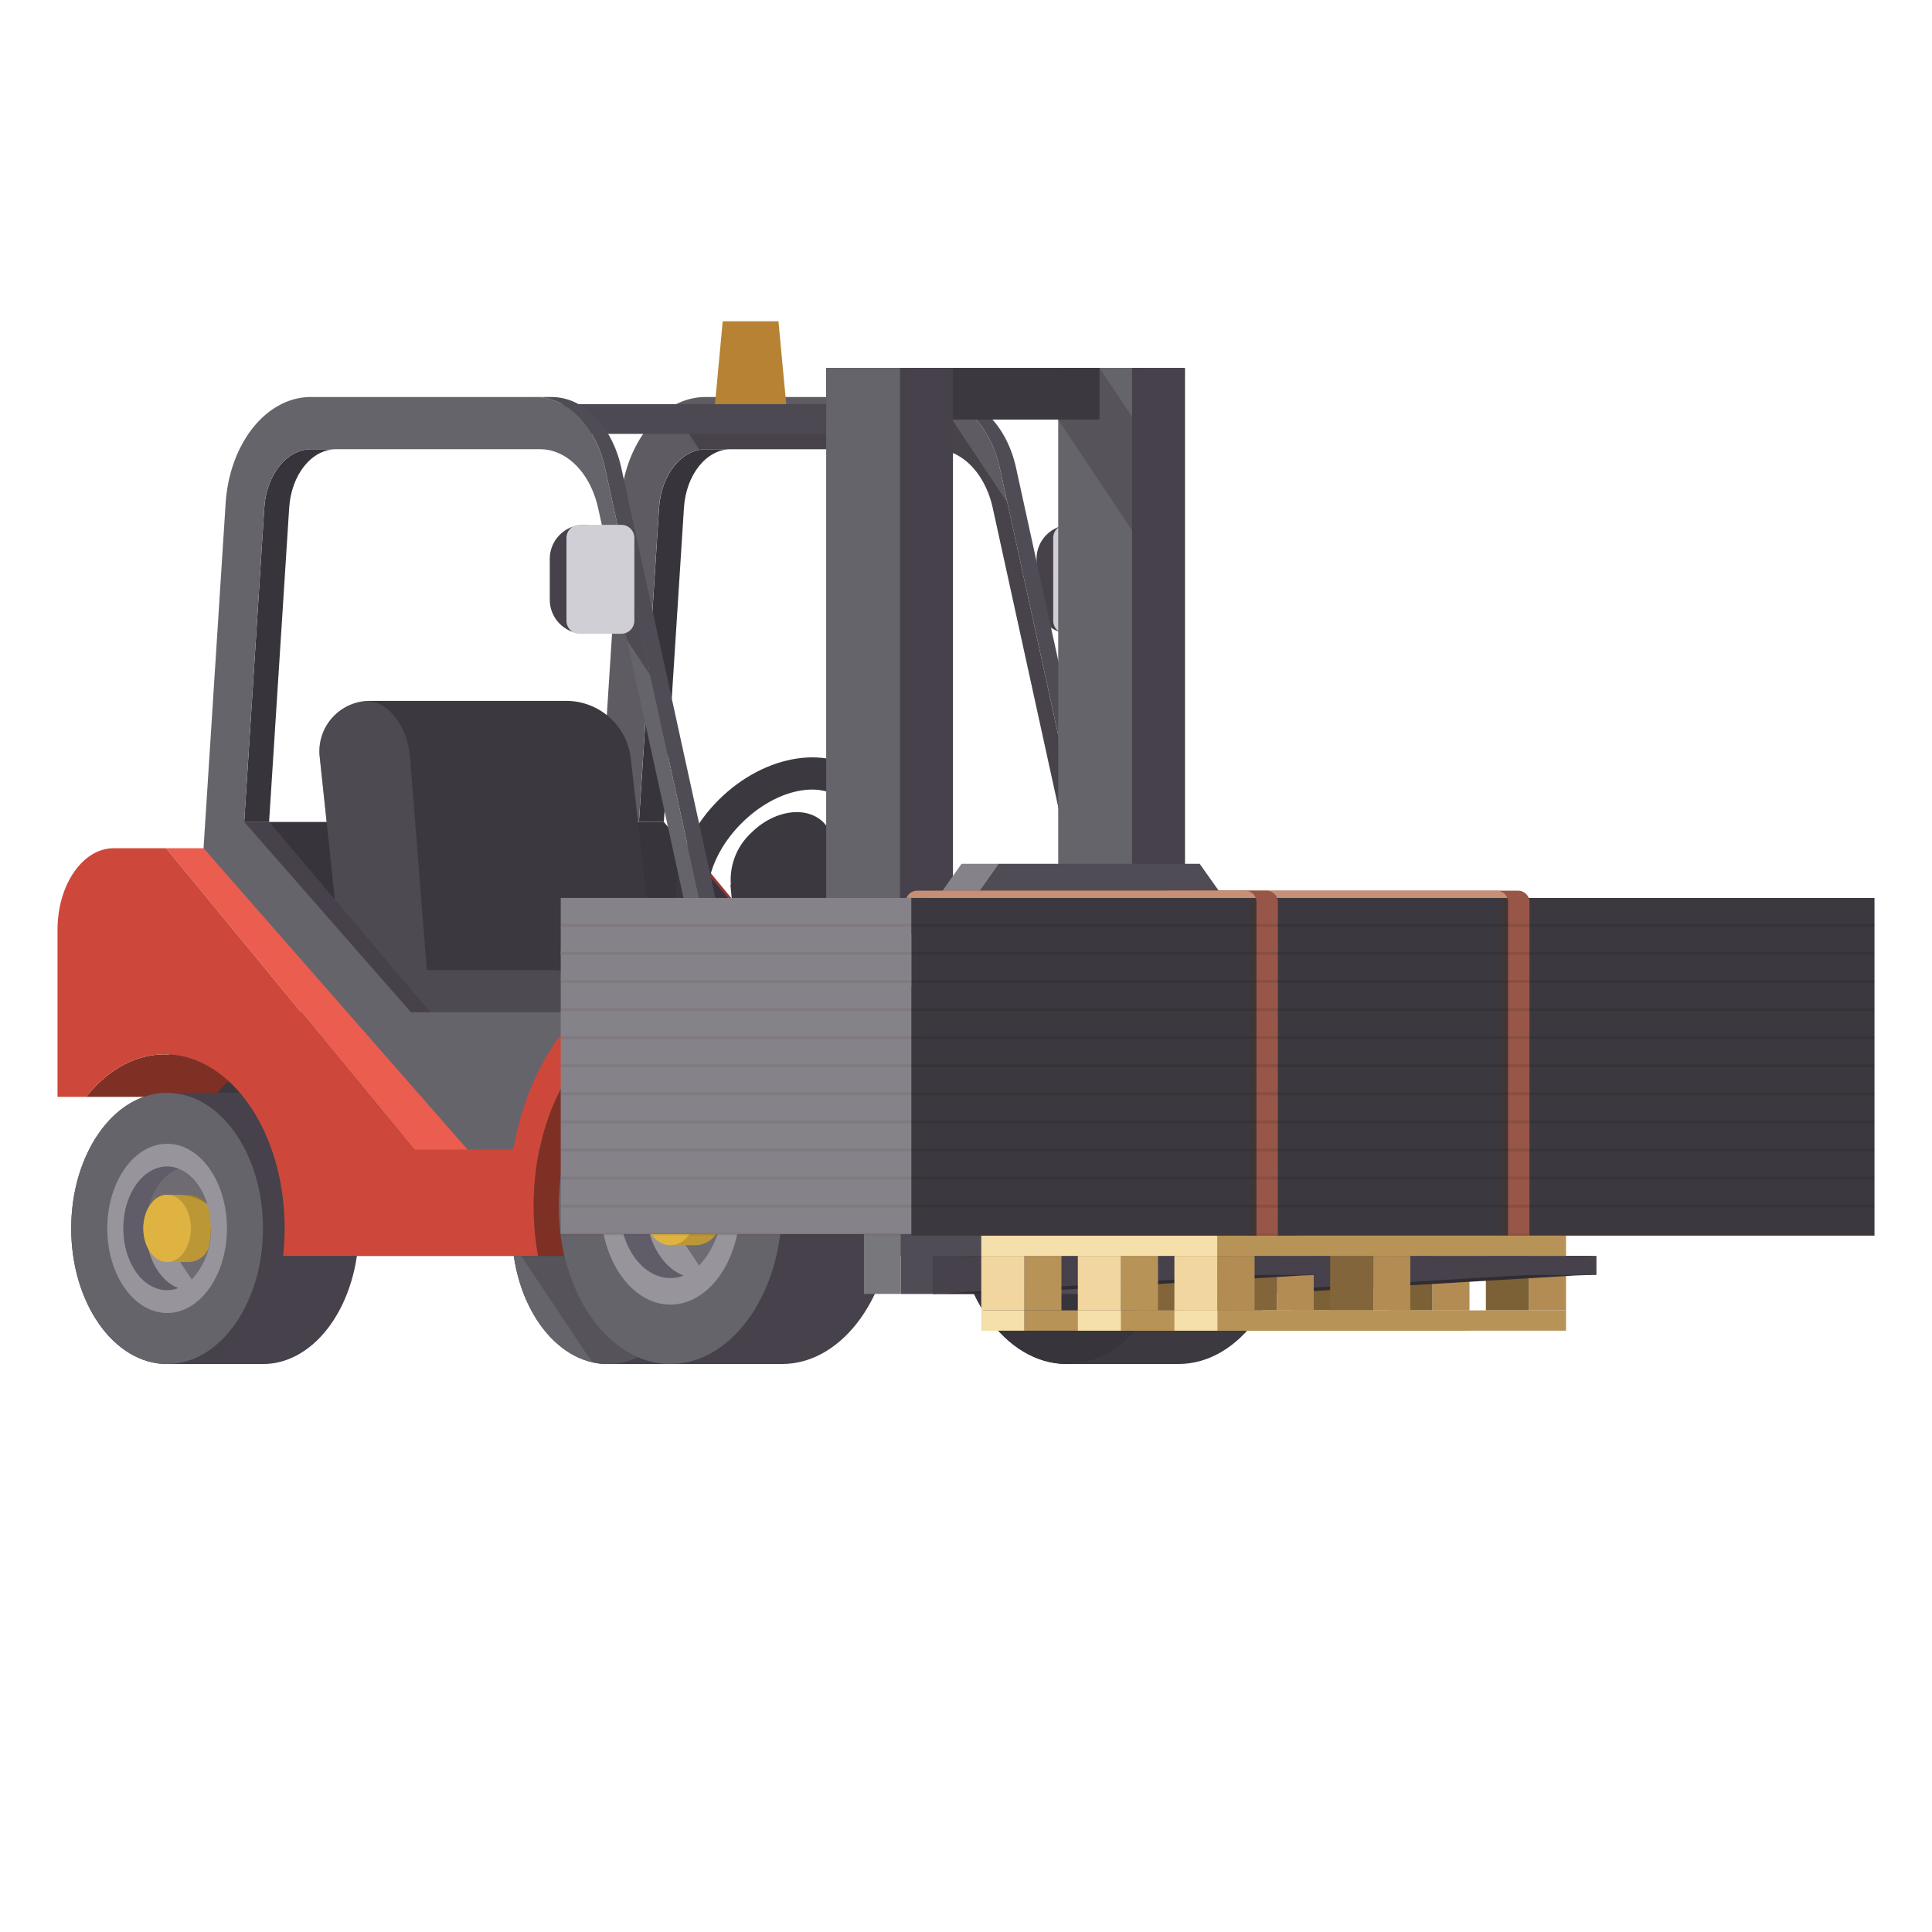 <svg xmlns="http://www.w3.org/2000/svg" xmlns:xlink="http://www.w3.org/1999/xlink" width="250" height="250" viewBox="0 0 250 250"><defs><clipPath id="a"><path d="M4.393,0h0A4.393,4.393,0,0,1,8.785,4.393V9.7a4.392,4.392,0,0,1-4.392,4.392h0A4.392,4.392,0,0,1,0,9.7v-5.3A4.393,4.393,0,0,1,4.393,0Z" fill="none"/></clipPath><linearGradient id="b" x1="-14.42" y1="7.707" x2="-14.395" y2="7.707" gradientUnits="objectBoundingBox"><stop offset="0" stop-color="#5e5b62"/><stop offset="0.832" stop-color="#5e5b62"/><stop offset="0.969" stop-color="#46414a"/><stop offset="1" stop-color="#46414a"/></linearGradient><clipPath id="c"><rect width="56.961" height="74.568" fill="none"/></clipPath><clipPath id="d"><path d="M282.569,458.8c-6.853,0-12.408,7.855-12.408,17.547s5.555,17.547,12.408,17.547h12.407c6.853,0,12.408-7.856,12.408-17.547S301.829,458.8,294.976,458.8Z" transform="translate(-270.161 -458.795)" fill="none"/></clipPath><linearGradient id="e" x1="-1.579" y1="1" x2="-1.573" y2="1" gradientUnits="objectBoundingBox"><stop offset="0" stop-color="#78777c"/><stop offset="1" stop-color="#46414a"/></linearGradient><clipPath id="f"><path d="M548.27,432.233c-7.982,0-14.452,9.149-14.452,20.437s6.469,20.437,14.452,20.437h14.451c7.98,0,14.451-9.15,14.451-20.437s-6.47-20.437-14.451-20.437Z" transform="translate(-533.818 -432.233)" fill="none"/></clipPath><linearGradient id="g" x1="-2.679" y1="1" x2="-2.674" y2="1" gradientUnits="objectBoundingBox"><stop offset="0" stop-color="#4e4a54"/><stop offset="1" stop-color="#3d3941"/></linearGradient><clipPath id="h"><rect width="24.815" height="35.094" fill="none"/></clipPath><clipPath id="i"><path d="M391.97,0l-1,10.726h9.221L399.184,0Z" transform="translate(-390.966)" fill="none"/></clipPath><linearGradient id="j" x1="-9.225" y1="12.579" x2="-9.202" y2="12.579" gradientUnits="objectBoundingBox"><stop offset="0" stop-color="#fcc551"/><stop offset="1" stop-color="#b78234"/></linearGradient><clipPath id="k"><path d="M20.557,458.8c-6.853,0-12.408,7.855-12.408,17.547s5.554,17.547,12.408,17.547H32.964c6.853,0,12.408-7.856,12.408-17.547S39.817,458.8,32.964,458.8Z" transform="translate(-8.149 -458.795)" fill="none"/></clipPath><linearGradient id="l" x1="-0.048" y1="1" x2="-0.042" y2="1" xlink:href="#e"/><clipPath id="m"><rect width="10.861" height="15.158" fill="none"/></clipPath><clipPath id="n"><path d="M39.17,510.664c0,4.42,2.533,8,5.658,8a4.123,4.123,0,0,0,1.455-.276c-2.419-.91-4.2-4.018-4.2-7.725s1.784-6.815,4.2-7.724a4.122,4.122,0,0,0-1.455-.277c-3.125,0-5.658,3.582-5.658,8" transform="translate(-39.17 -502.663)" fill="none"/></clipPath><linearGradient id="o" x1="-1.198" y1="1.597" x2="-1.168" y2="1.597" gradientUnits="objectBoundingBox"><stop offset="0" stop-color="#a5a4a9"/><stop offset="1" stop-color="#605c68"/></linearGradient><clipPath id="p"><rect width="4.486" height="6.741" fill="none"/></clipPath><clipPath id="q"><path d="M54.106,519.434c-1.7,0-3.077,1.949-3.077,4.352s1.377,4.352,3.077,4.352h2.91a2.869,2.869,0,0,0,2.409-1.65,10.966,10.966,0,0,0,0-5.4,2.869,2.869,0,0,0-2.409-1.65Z" transform="translate(-51.029 -519.434)" fill="none"/></clipPath><linearGradient id="r" x1="-1.271" y1="2.516" x2="-1.246" y2="2.516" gradientUnits="objectBoundingBox"><stop offset="0" stop-color="#ffce52"/><stop offset="1" stop-color="#bb9736"/></linearGradient><clipPath id="s"><rect width="3.783" height="0.989" fill="none"/></clipPath><clipPath id="t"><rect width="38.424" height="42.602" fill="none"/></clipPath><clipPath id="u"><rect width="11.259" height="50.238" fill="none"/></clipPath><clipPath id="v"><rect width="9.555" height="21.019" fill="none"/></clipPath><clipPath id="w"><rect width="11.259" height="28.168" fill="none"/></clipPath><clipPath id="x"><rect width="5.003" height="13.61" fill="none"/></clipPath><clipPath id="y"><path d="M312.5,432.233c-7.982,0-14.451,9.149-14.451,20.437s6.469,20.437,14.451,20.437h14.451c7.982,0,14.452-9.15,14.452-20.437s-6.47-20.437-14.452-20.437Z" transform="translate(-298.053 -432.233)" fill="none"/></clipPath><linearGradient id="z" x1="-1.496" y1="1" x2="-1.491" y2="1" xlink:href="#e"/><clipPath id="aa"><rect width="12.649" height="17.654" fill="none"/></clipPath><clipPath id="ab"><path d="M334.183,492.645c0,5.147,2.95,9.318,6.59,9.318a4.8,4.8,0,0,0,1.7-.322c-2.817-1.059-4.9-4.68-4.9-9s2.078-7.938,4.9-9a4.794,4.794,0,0,0-1.7-.323c-3.64,0-6.59,4.172-6.59,9.319" transform="translate(-334.183 -483.326)" fill="none"/></clipPath><linearGradient id="ac" x1="-8.777" y1="1.597" x2="-8.75" y2="1.597" xlink:href="#o"/><clipPath id="ad"><rect width="5.225" height="7.851" fill="none"/></clipPath><clipPath id="ae"><path d="M351.579,502.859c-1.98,0-3.584,2.269-3.584,5.069S349.6,513,351.579,513h3.389a3.341,3.341,0,0,0,2.806-1.921,12.766,12.766,0,0,0,0-6.295,3.341,3.341,0,0,0-2.806-1.922Z" transform="translate(-347.995 -502.859)" fill="none"/></clipPath><linearGradient id="af" x1="-7.442" y1="2.516" x2="-7.421" y2="2.516" xlink:href="#r"/><clipPath id="ag"><rect width="4.406" height="1.152" fill="none"/></clipPath><clipPath id="ah"><path d="M4.392,0h0A4.393,4.393,0,0,1,8.785,4.393V9.7a4.392,4.392,0,0,1-4.392,4.392h0A4.392,4.392,0,0,1,0,9.7v-5.3A4.392,4.392,0,0,1,4.392,0Z" fill="none"/></clipPath><linearGradient id="ai" x1="-7.25" y1="7.707" x2="-7.226" y2="7.707" gradientUnits="objectBoundingBox"><stop offset="0" stop-color="#78777c"/><stop offset="0.036" stop-color="#78777c"/><stop offset="0.179" stop-color="#5b5860"/><stop offset="0.832" stop-color="#5e5b62"/><stop offset="0.969" stop-color="#46414a"/><stop offset="1" stop-color="#46414a"/></linearGradient><clipPath id="aj"><rect width="5.22" height="26.48" fill="none"/></clipPath><clipPath id="ak"><rect width="5.14" height="40.716" fill="none"/></clipPath><clipPath id="al"><rect width="4.777" height="12.198" fill="none"/></clipPath><clipPath id="am"><rect width="5.416" height="8.124" fill="none"/></clipPath><clipPath id="an"><path d="M683.086,560.73s30.133-1.792,40.177-2.383c.32-.019,1.766-.076,2.844-.076h7.469v-2.455l-50.49,0Z" transform="translate(-683.086 -555.813)" fill="none"/></clipPath><linearGradient id="ao" x1="-2.944" y1="2.844" x2="-2.94" y2="2.844" xlink:href="#e"/><clipPath id="ap"><rect width="50.49" height="4.917" fill="none"/></clipPath><clipPath id="aq"><path d="M520.823,560.73s30.133-1.792,40.177-2.383c.32-.019,1.766-.076,2.844-.076h7.469v-2.455l-50.49,0Z" transform="translate(-520.823 -555.813)" fill="none"/></clipPath><linearGradient id="ar" x1="-2.245" y1="2.844" x2="-2.24" y2="2.844" xlink:href="#e"/><clipPath id="as"><rect width="4.196" height="4.917" fill="none"/></clipPath><clipPath id="at"><rect width="35.325" height="43.696" fill="none"/></clipPath><clipPath id="au"><rect width="124.611" height="0.372" fill="none"/></clipPath><clipPath id="av"><rect width="124.611" height="0.372"/></clipPath><clipPath id="az"><rect width="124.611" height="0.371"/></clipPath><clipPath id="bg"><rect width="45.387" height="0.372" fill="none"/></clipPath><clipPath id="bl"><rect width="45.387" height="0.371" fill="none"/></clipPath><clipPath id="bt"><rect width="250" height="250"/></clipPath></defs><g id="bs" clip-path="url(#bt)"><g transform="translate(134.126 67.916)"><g clip-path="url(#a)"><rect width="8.785" height="14.088" fill="url(#b)"/></g></g><path d="M599.229,121.051h-5.418a1.684,1.684,0,0,0-1.684,1.684v10.721a1.684,1.684,0,0,0,1.684,1.684h5.418a1.684,1.684,0,0,0,1.684-1.684V122.735a1.684,1.684,0,0,0-1.684-1.684" transform="translate(-455.841 -53.135)" fill="#d0cfd5"/><path d="M348.376,83.663l-2.6,40.65h3.219l2.6-40.65c.275-4.287,2.908-7.576,6.065-7.576h-3.219c-3.157,0-5.79,3.289-6.065,7.576" transform="translate(-263.092 -17.955)" fill="#38343c"/><path d="M374.336,54.2c-1.192-5.448-4.867-9.182-9.038-9.182H336.273c-5.741,0-10.53,5.982-11.029,13.778L322.6,100h5.041l2.6-40.65c.274-4.287,2.908-7.576,6.065-7.576h29.627c3.463,0,6.514,3.1,7.5,7.622l13.385,61.116a16.646,16.646,0,0,1,1.917-.438Z" transform="translate(-244.965 6.356)" fill="#5e5c62"/><g transform="translate(86.822 52.302)" opacity="0.27"><g clip-path="url(#c)"><path d="M408.334,62.021l-8.485-12.728H365.465c-.223.112-.443.237-.659.368l3.7,5.545a4.5,4.5,0,0,1,.83-.083H398.96c3.463,0,6.514,3.1,7.5,7.622l13.385,61.116a16.6,16.6,0,0,1,1.917-.438Z" transform="translate(-364.806 -49.293)" fill="#0a000d"/></g></g><path d="M529.961,54.2c-1.192-5.448-4.867-9.182-9.038-9.182h-2.111c4.171,0,7.846,3.734,9.038,9.182l14.412,65.879h2.111Z" transform="translate(-398.479 6.356)" fill="#504c55"/><path d="M266.066,410.932c-4.325,0-8.276,2.311-11.307,6.121h16.528c3.031-3.81,6.982-6.121,11.307-6.121Z" transform="translate(-191.882 -279.94)" fill="#8b6d1b"/><g transform="translate(66.228 141.407)"><g clip-path="url(#d)"><rect width="37.223" height="35.094" transform="translate(0 0)" fill="url(#e)"/></g></g><path d="M282.57,458.8c6.852,0,12.407,7.855,12.407,17.547s-5.555,17.547-12.407,17.547-12.408-7.856-12.408-17.547S275.716,458.8,282.57,458.8" transform="translate(-203.934 -317.388)" fill="#66646b"/><path d="M316.887,313.36H300.359l32.124,39.029h16.528Z" transform="translate(-227.56 -203.599)" fill="#943730"/><path d="M552.755,410.579H536.227c-9.574,0-17.333,11.259-17.333,25.148a35.9,35.9,0,0,0,.579,6.454H536a35.885,35.885,0,0,1-.579-6.454c0-13.889,7.76-25.148,17.333-25.148" transform="translate(-398.543 -279.664)" fill="#8b6d1b"/><path d="M615.082,388.918H598.554a15.545,15.545,0,0,1,9.157,3.119h16.528a15.545,15.545,0,0,0-9.157-3.119" transform="translate(-460.87 -262.716)" fill="#ea5d4f"/><path d="M314.706,329.8c-9.637,0-17.725,9.612-19.963,22.589h-12.8L249.821,313.36h-6.776c-4.02,0-7.279,4.727-7.279,10.56v16.792H239.9c3.031-3.81,6.982-6.121,11.307-6.121,9.544,0,17.281,11.225,17.281,25.072a35.814,35.814,0,0,1-.581,6.453h30.046a35.9,35.9,0,0,1-.579-6.453c0-13.89,7.76-25.148,17.333-25.148a13.093,13.093,0,0,1,7.712,2.625l1.445-4.219a15.545,15.545,0,0,0-9.157-3.119" transform="translate(-177.022 -203.599)" fill="#943730"/><g transform="translate(123.598 135.627)"><g clip-path="url(#f)"><rect width="43.354" height="40.873" transform="translate(0 0)" fill="url(#g)"/></g></g><path d="M548.27,432.232c7.98,0,14.451,9.149,14.451,20.437s-6.471,20.437-14.451,20.437-14.452-9.15-14.452-20.437,6.469-20.437,14.452-20.437" transform="translate(-410.22 -296.605)" fill="#38343c"/><path d="M634,407.472l1.445-4.219h16.528l-1.445,4.219Z" transform="translate(-488.6 -273.932)" fill="#943730"/><g transform="translate(66.228 141.407)" opacity="0.5"><g clip-path="url(#h)"><path d="M282.57,458.8c-6.853,0-12.408,7.855-12.408,17.547,0,.624.026,1.239.072,1.846l10.306,15.458a8.783,8.783,0,0,0,2.029.243c6.852,0,12.407-7.856,12.407-17.547S289.422,458.8,282.57,458.8" transform="translate(-270.162 -458.795)" fill="#46414a"/></g></g><rect width="115.825" height="31.525" transform="translate(21.859 130.992)" fill="#3c383f"/><path d="M27.215,435.948c-3.884,0-7.433,2.075-10.155,5.5H33.588a17.648,17.648,0,0,1,1.895-2.033,12.217,12.217,0,0,0-8.267-3.464" transform="translate(-5.905 -299.513)" fill="#7f3025"/><g transform="translate(92.514 41.576)"><g clip-path="url(#i)"><rect width="9.221" height="10.726" transform="translate(0 0)" fill="url(#j)"/></g></g><rect width="82.323" height="3.843" transform="translate(39.542 52.302)" fill="#4d4952"/><path d="M113.613,83.663l-2.6,40.65h3.219l2.6-40.65c.275-4.287,2.908-7.576,6.065-7.576h-3.219c-3.157,0-5.79,3.289-6.065,7.576" transform="translate(-79.412 -17.955)" fill="#38343c"/><g transform="translate(9.216 141.407)"><g clip-path="url(#k)"><rect width="37.223" height="35.094" transform="translate(0 0)" fill="url(#l)"/></g></g><path d="M85.727,458.8H75.586c3.713,0,7.1,1.938,9.7,5.135H94.5c-2.246-3.174-5.346-5.135-8.771-5.135" transform="translate(-51.696 -317.388)" fill="#46414a"/><path d="M20.557,458.8c6.852,0,12.407,7.855,12.407,17.547s-5.555,17.547-12.407,17.547S8.149,486.033,8.149,476.342,13.7,458.8,20.557,458.8" transform="translate(1.067 -317.388)" fill="#66646b"/><path d="M37.336,489.122c4.275,0,7.741,4.9,7.741,10.948s-3.466,10.948-7.741,10.948-7.742-4.9-7.742-10.948,3.466-10.948,7.742-10.948" transform="translate(-15.711 -341.116)" fill="#97959b"/><path d="M44.828,502.663c3.125,0,5.658,3.582,5.658,8s-2.533,8-5.658,8-5.658-3.581-5.658-8,2.533-8,5.658-8" transform="translate(-23.204 -351.711)" fill="#97959b"/><g transform="translate(15.966 150.952)" opacity="0.5"><g clip-path="url(#m)"><path d="M41.842,514.673c0-4.419,2.533-8,5.658-8a4.351,4.351,0,0,1,2.53.845c-.865-2.854-2.869-4.853-5.2-4.853-3.125,0-5.658,3.582-5.658,8,0,3.133,1.274,5.843,3.127,7.156a10.881,10.881,0,0,1-.455-3.147" transform="translate(-39.17 -502.663)" fill="#46414a"/></g></g><g transform="translate(15.966 150.952)"><g clip-path="url(#n)"><rect width="7.113" height="16.002" fill="url(#o)"/></g></g><g transform="translate(22.796 158.821)" opacity="0.5"><g clip-path="url(#p)"><path d="M72.573,545.568a9.256,9.256,0,0,0,2.47-6.609c0-.958-4.486,3.6-4.486,3.6Z" transform="translate(-70.556 -538.827)" fill="#46414a"/></g></g><g transform="translate(18.547 154.601)"><g clip-path="url(#q)"><rect width="8.735" height="8.704" transform="translate(0 0)" fill="url(#r)"/></g></g><path d="M54.106,519.434c1.7,0,3.077,1.949,3.077,4.352s-1.378,4.352-3.077,4.352-3.077-1.949-3.077-4.352,1.377-4.352,3.077-4.352" transform="translate(-32.482 -364.833)" fill="#dfb342"/><g transform="translate(22.699 154.601)" opacity="0.2"><g clip-path="url(#s)"><path d="M71.948,519.434H70.113a7.147,7.147,0,0,1,3.784.989,2.588,2.588,0,0,0-1.948-.989" transform="translate(-70.113 -519.434)" fill="#1b1500"/></g></g><path d="M81.122,313.36H64.594l32.124,39.029h16.528Z" transform="translate(-43.096 -203.599)" fill="#ea5d4f"/><path d="M126.693,322.355h55.426l-20.85-24.634H105.843Z" transform="translate(-75.369 -191.364)" fill="#38343c"/><path d="M222.68,268.359a7.771,7.771,0,0,0-7.771-7.771H199.2l-3.118-27.479a8.407,8.407,0,0,0-8.14-7.368H162.451a6.531,6.531,0,0,0-6.6,7.368l2.57,24.225,9.466,11.529,28.306-.5Z" transform="translate(-114.467 -135.045)" fill="#3c383f"/><g transform="translate(41.347 90.713)" opacity="0.4"><g clip-path="url(#t)"><path d="M186.468,260.648H169.7l-2.165-27.479c-.287-3.939-2.7-7.174-5.417-7.351a6.518,6.518,0,0,0-6.264,7.351l2.57,24.225,9.332,11.026h26.483a7.771,7.771,0,0,0-7.771-7.771" transform="translate(-155.815 -225.818)" fill="#66646b"/></g></g><path d="M126.693,322.355h4.368l-20.85-24.634h-4.368Z" transform="translate(-75.369 -191.364)" fill="#46414a"/><path d="M373.141,264.88c-6.092,6.091-7.342,14.718-2.795,19.266s13.175,3.3,19.266-2.8,7.344-14.718,2.795-19.266-13.174-3.3-19.267,2.8m13.484,13.484c-4.442,4.441-10.392,5.693-13.29,2.795s-1.647-8.849,2.795-13.29,10.392-5.694,13.29-2.8,1.647,8.849-2.795,13.291" transform="translate(-280.178 -161.34)" fill="#3c383f"/><path d="M413.5,296.192a4.651,4.651,0,0,0-1.3-2.969c-2.209-2.209-6.4-1.6-9.356,1.358a8.268,8.268,0,0,0-2.628,6.688l-.057.028,1.788,18.821h16.677Z" transform="translate(-305.643 -186.804)" fill="#3c383f"/><rect width="11.259" height="114.914" transform="translate(136.933 47.603)" fill="#66646b"/><g transform="translate(136.933 112.279)" opacity="0.5"><g clip-path="url(#u)"><path d="M606.362,341.823,595.1,324.934v50.238h11.259Z" transform="translate(-595.103 -324.934)" fill="#46414a"/></g></g><g transform="translate(136.933 47.603)" opacity="0.5"><g clip-path="url(#v)"><path d="M600.442,27.7H595.1v6.687l9.555,14.332V34.023Z" transform="translate(-595.103 -27.698)" fill="#46414a"/></g></g><rect width="35.366" height="6.687" transform="translate(106.907 47.603)" fill="#3c383f"/><rect width="11.259" height="114.914" transform="translate(106.907 47.603)" fill="#66646b"/><g transform="translate(106.907 134.349)" opacity="0.5"><g clip-path="url(#w)"><path d="M468.367,429.935l-.666-.457a15.545,15.545,0,0,0-9.157-3.119,14.3,14.3,0,0,0-1.436.078v28.09h11.259Z" transform="translate(-457.108 -426.359)" fill="#46414a"/></g></g><rect width="6.852" height="114.914" transform="translate(146.488 47.603)" fill="#46414a"/><rect width="6.852" height="114.914" transform="translate(116.461 47.603)" fill="#46414a"/><path d="M137.9,59.4l13.385,61.116a16.692,16.692,0,0,1,1.917-.438L138.788,54.2c-1.192-5.448-4.868-9.182-9.038-9.182H100.724c-5.741,0-10.53,5.982-11.029,13.778L86.838,103.4l34.194,39.029h13.623c1.364-7.427,4.769-13.747,9.355-17.8H113.679L92.1,100l2.6-40.65c.275-4.287,2.908-7.576,6.065-7.576h29.627c3.463,0,6.514,3.1,7.5,7.622" transform="translate(-60.5 6.356)" fill="#66646b"/><g transform="translate(79.154 73.77)" opacity="0.25"><g clip-path="url(#x)"><path d="M331.59,147.953h-2.026l1.991,9.093,3.012,4.518Z" transform="translate(-329.564 -147.953)" fill="#0a000d"/></g></g><path d="M295.2,54.2c-1.192-5.448-4.867-9.182-9.038-9.182h-2.111c4.171,0,7.846,3.734,9.038,9.182L307.5,120.076h2.111Z" transform="translate(-214.799 6.356)" fill="#504c55"/><path d="M316.989,410.579H300.461c-9.573,0-17.333,11.259-17.333,25.148a35.907,35.907,0,0,0,.579,6.454h16.528a35.907,35.907,0,0,1-.579-6.454c0-13.889,7.76-25.148,17.333-25.148" transform="translate(-214.078 -279.664)" fill="#7f3025"/><path d="M379.316,388.918H362.788a15.544,15.544,0,0,1,9.158,3.119h16.528a15.544,15.544,0,0,0-9.157-3.119" transform="translate(-276.405 -262.716)" fill="#ea5d4f"/><path d="M78.941,329.8c-9.637,0-17.725,9.612-19.964,22.588h-12.8L14.055,313.359H7.279c-4.02,0-7.279,4.728-7.279,10.56v21.612H3.712c2.722-3.422,6.271-5.5,10.155-5.5,8.572,0,15.521,10.082,15.521,22.518a32.456,32.456,0,0,1-.2,3.564h33a35.938,35.938,0,0,1-.579-6.454c0-13.889,7.76-25.148,17.334-25.148a13.091,13.091,0,0,1,7.712,2.626l1.445-4.22a15.546,15.546,0,0,0-9.157-3.118" transform="translate(7.443 -203.598)" fill="#cd483a"/><g transform="translate(72.297 135.627)"><g clip-path="url(#y)"><rect width="43.354" height="40.873" fill="url(#z)"/></g></g><path d="M312.5,432.232c7.981,0,14.451,9.149,14.451,20.437s-6.47,20.437-14.451,20.437-14.451-9.15-14.451-20.437,6.469-20.437,14.451-20.437" transform="translate(-225.756 -296.605)" fill="#66646b"/><path d="M332.046,467.554c4.979,0,9.016,5.709,9.016,12.751s-4.037,12.751-9.016,12.751-9.017-5.709-9.017-12.751,4.037-12.751,9.017-12.751" transform="translate(-245.297 -324.241)" fill="#97959b"/><path d="M340.772,483.325c3.639,0,6.59,4.172,6.59,9.319s-2.95,9.318-6.59,9.318-6.59-4.171-6.59-9.318,2.95-9.319,6.59-9.319" transform="translate(-254.023 -336.581)" fill="#97959b"/><g transform="translate(80.159 146.744)" opacity="0.5"><g clip-path="url(#aa)"><path d="M337.3,497.315c0-5.146,2.95-9.32,6.59-9.32a5.067,5.067,0,0,1,2.947.984c-1.007-3.324-3.342-5.653-6.06-5.653-3.64,0-6.59,4.172-6.59,9.319,0,3.649,1.484,6.805,3.643,8.335a12.66,12.66,0,0,1-.53-3.666" transform="translate(-334.183 -483.326)" fill="#46414a"/></g></g><g transform="translate(80.159 146.744)"><g clip-path="url(#ab)"><rect width="8.285" height="18.637" fill="url(#ac)"/></g></g><g transform="translate(88.113 155.909)" opacity="0.5"><g clip-path="url(#ad)"><path d="M373.088,533.3a10.781,10.781,0,0,0,2.877-7.7c0-1.116-5.225,4.19-5.225,4.19Z" transform="translate(-370.739 -525.446)" fill="#46414a"/></g></g><g transform="translate(83.164 150.995)"><g clip-path="url(#ae)"><rect width="10.174" height="10.138" fill="url(#af)"/></g></g><path d="M351.579,502.859c1.979,0,3.584,2.27,3.584,5.069S353.558,513,351.579,513s-3.584-2.27-3.584-5.069,1.6-5.069,3.584-5.069" transform="translate(-264.831 -351.864)" fill="#dfb342"/><g transform="translate(88.001 150.995)" opacity="0.2"><g clip-path="url(#ag)"><path d="M372.36,502.859h-2.137a8.326,8.326,0,0,1,4.406,1.151,3.014,3.014,0,0,0-2.269-1.151" transform="translate(-370.223 -502.859)" fill="#1b1500"/></g></g><path d="M384.511,434.957H395.6a11.345,11.345,0,0,0-7.189-2.724H376.6a13.289,13.289,0,0,1,7.914,2.745Z" transform="translate(-287.209 -296.606)" fill="#46414a"/><path d="M398.231,407.472l1.445-4.219H416.2l-1.445,4.219Z" transform="translate(-304.135 -273.932)" fill="#943730"/><g transform="translate(71.14 67.916)"><g clip-path="url(#ah)"><rect width="8.785" height="14.088" fill="url(#ai)"/></g></g><path d="M309.759,121.051h-5.418a1.684,1.684,0,0,0-1.684,1.684v10.721a1.684,1.684,0,0,0,1.684,1.684h5.418a1.684,1.684,0,0,0,1.684-1.684V122.735a1.684,1.684,0,0,0-1.684-1.684" transform="translate(-229.358 -53.135)" fill="#d0cfd5"/><rect width="5.22" height="26.48" transform="translate(158.805 133.175)" fill="#66646b"/><g transform="translate(158.805 133.175)" opacity="0.5"><g clip-path="url(#aj)"><rect width="5.22" height="26.48" fill="#46414a"/></g></g><path d="M684.127,380.077l-3.183-4.546-.013-7.4,8.416,11.948Z" transform="translate(-525.323 -246.45)" fill="#423e46"/><rect width="4.78" height="37.795" transform="translate(111.791 129.639)" fill="#78777c"/><path d="M534.24,375.812V406.68h4.913V368.864Z" transform="translate(-410.55 -247.026)" fill="#66646b"/><rect width="5.14" height="40.716" transform="translate(135.403 118.938)" fill="#66646b"/><g transform="translate(135.403 118.938)" opacity="0.5"><g clip-path="url(#ak)"><rect width="5.14" height="40.716" fill="#46414a"/></g></g><rect width="5.14" height="40.716" transform="translate(147.104 118.938)" fill="#66646b"/><path d="M492.184,322.621l-12.63,17.863h4.78l12.63-17.863Z" transform="translate(-367.763 -210.845)" fill="#858289"/><g transform="translate(123.69 121.838)" opacity="0.5"><g clip-path="url(#al)"><path d="M534.24,373.9l4.777,7.166v-12.2Z" transform="translate(-534.24 -368.864)" fill="#46414a"/></g></g><g transform="translate(146.785 118.938)" opacity="0.5"><g clip-path="url(#am)"><path d="M640.378,355.535l5.416,8.124v-8.124Z" transform="translate(-640.378 -355.535)" fill="#46414a"/></g></g><path d="M540.193,322.621h-26.04l-12.63,17.863v37.8h51.3v-37.8ZM513.422,370.5H505.81V344.471l7.613-10.767Zm11.713,0h-7.612V330.262h7.612Zm11.7,0h-7.613V330.262h7.613Zm11.7,0h-7.613V333.7l7.613,10.767Z" transform="translate(-384.952 -210.845)" fill="#504c55"/><rect width="5.59" height="7.049" transform="translate(167.283 162.516)" fill="#7c6036"/><rect width="4.782" height="7.049" transform="translate(172.874 162.516)" fill="#b89357"/><rect width="5.591" height="7.049" transform="translate(179.777 162.516)" fill="#7c6036"/><rect width="4.782" height="7.049" transform="translate(185.369 162.516)" fill="#b28c53"/><rect width="5.591" height="7.049" transform="translate(192.272 162.516)" fill="#7c6036"/><rect width="4.782" height="7.049" transform="translate(197.864 162.516)" fill="#b28c53"/><path d="M683.086,555.813v4.918h7.484s30.188-1.793,40.25-2.388c.3-.018,2.054-.071,2.054-.071v-2.459Z" transform="translate(-527.008 -393.296)" fill="#302c32"/><g transform="translate(156.078 162.517)"><g clip-path="url(#an)"><rect width="50.49" height="4.917" fill="url(#ao)"/></g></g><g transform="translate(156.078 162.517)" opacity="0.5"><g clip-path="url(#ap)"><path d="M683.086,555.813v4.918s30.133-1.792,40.177-2.383c.32-.019,1.766-.076,2.844-.076h7.469v-2.455Z" transform="translate(-683.086 -555.813)" fill="#46414a"/></g></g><rect width="5.591" height="7.049" transform="translate(147.13 162.516)" fill="#83653c"/><rect width="4.782" height="7.049" transform="translate(152.721 162.516)" fill="#b89357"/><rect width="5.591" height="7.049" transform="translate(159.625 162.516)" fill="#83653c"/><rect width="4.782" height="7.049" transform="translate(165.216 162.516)" fill="#b28c53"/><rect width="5.59" height="7.049" transform="translate(172.12 162.516)" fill="#83653c"/><rect width="4.785" height="7.049" transform="translate(177.709 162.516)" fill="#b28c53"/><rect width="5.591" height="2.626" transform="translate(126.977 169.565)" fill="#f5dfaa"/><rect width="45.088" height="2.626" transform="translate(132.568 169.565)" fill="#b89357"/><path d="M520.823,555.813v4.918h7.484s30.188-1.793,40.25-2.388c.3-.018,2.054-.071,2.054-.071v-2.459Z" transform="translate(-400.053 -393.296)" fill="#302c32"/><g transform="translate(120.77 162.517)"><g clip-path="url(#aq)"><rect width="50.49" height="4.917" fill="url(#ar)"/></g></g><g transform="translate(120.77 162.517)" opacity="0.5"><g clip-path="url(#as)"><path d="M525.019,555.813h-4.2v4.918l4.2-.25Z" transform="translate(-520.823 -555.813)" fill="#46414a"/></g></g><rect width="5.591" height="7.049" transform="translate(126.977 162.516)" fill="#f1d79f"/><rect width="4.782" height="7.049" transform="translate(132.568 162.516)" fill="#b89357"/><rect width="5.591" height="2.626" transform="translate(139.472 169.565)" fill="#f5dfaa"/><rect width="45.088" height="2.626" transform="translate(145.063 169.565)" fill="#b89357"/><rect width="5.591" height="7.049" transform="translate(139.472 162.516)" fill="#f1d79f"/><rect width="4.782" height="7.049" transform="translate(145.063 162.516)" fill="#b89357"/><rect width="30.58" height="2.627" transform="translate(126.977 159.89)" fill="#f5dfaa"/><rect width="5.59" height="2.626" transform="translate(151.967 169.565)" fill="#f5dfaa"/><rect width="45.088" height="2.627" transform="translate(157.558 159.89)" fill="#b89357"/><rect width="45.088" height="2.626" transform="translate(157.558 169.565)" fill="#b89357"/><rect width="5.59" height="7.049" transform="translate(151.967 162.516)" fill="#f1d79f"/><rect width="4.785" height="7.049" transform="translate(157.558 162.516)" fill="#b28c53"/><rect width="45.386" height="3.728" transform="translate(72.558 116.193)" fill="#858289" stroke="rgba(0,0,0,0)" stroke-miterlimit="10" stroke-width="1"/><rect width="45.386" height="3.728" transform="translate(72.558 119.827)" fill="#858289" stroke="rgba(0,0,0,0)" stroke-miterlimit="10" stroke-width="1"/><rect width="45.386" height="3.728" transform="translate(72.558 123.089)" fill="#858289" stroke="rgba(0,0,0,0)" stroke-miterlimit="10" stroke-width="1"/><rect width="45.386" height="3.728" transform="translate(72.558 126.722)" fill="#858289" stroke="rgba(0,0,0,0)" stroke-miterlimit="10" stroke-width="1"/><rect width="45.386" height="29.348" transform="translate(72.558 130.356)" fill="#858289" stroke="rgba(0,0,0,0)" stroke-miterlimit="10" stroke-width="1"/><rect width="124.611" height="43.696" transform="translate(117.946 116.194)" fill="#3c383f"/><g transform="translate(161.822 116.194)" opacity="0.2"><g clip-path="url(#at)"><rect width="2.769" height="43.696" transform="translate(0 0)" fill="#542d1a"/><rect width="2.769" height="43.696" transform="translate(32.556 0)" fill="#542d1a"/></g></g><path d="M712.525,340.085a1.473,1.473,0,0,0-1.474-1.474h-42.44a1.471,1.471,0,0,0-1.37.938h42.411a1.467,1.467,0,0,1,.1.536v43.161h2.769Z" transform="translate(-514.612 -223.356)" fill="#985649"/><path d="M698.328,338.61h-42.44a1.472,1.472,0,0,0-1.37.938H699.7a1.472,1.472,0,0,0-1.37-.938" transform="translate(-504.657 -223.355)" fill="#c68f76"/><path d="M562.906,340.085a1.474,1.474,0,0,0-1.474-1.474h-42.44a1.471,1.471,0,0,0-1.37.938h42.411a1.467,1.467,0,0,1,.1.536v43.161h2.769Z" transform="translate(-397.548 -223.356)" fill="#985649"/><path d="M548.709,338.61h-42.44a1.472,1.472,0,0,0-1.37.938h45.179a1.471,1.471,0,0,0-1.37-.938" transform="translate(-387.594 -223.355)" fill="#c68f76"/><g transform="translate(117.946 159.518)" opacity="0.1"><g clip-path="url(#au)"><rect width="124.611" height="0.372" transform="translate(0 0)" fill="#542d1a"/></g></g><g transform="translate(117.946 155.885)" opacity="0.1"><g clip-path="url(#av)"><rect width="124.611" height="0.372" transform="translate(0 0)"/></g></g><g transform="translate(117.946 152.251)" opacity="0.1"><g clip-path="url(#av)"><rect width="124.611" height="0.371" transform="translate(0)"/></g></g><g transform="translate(117.946 148.618)" opacity="0.1"><g clip-path="url(#av)"><rect width="124.611" height="0.372" transform="translate(0)"/></g></g><g transform="translate(117.946 144.984)" opacity="0.1"><g clip-path="url(#av)"><rect width="124.611" height="0.372" transform="translate(0)"/></g></g><g transform="translate(117.946 141.351)" opacity="0.1"><g clip-path="url(#az)"><rect width="124.611" height="0.371" transform="translate(0)"/></g></g><g transform="translate(117.946 137.717)" opacity="0.1"><g clip-path="url(#av)"><rect width="124.611" height="0.372" transform="translate(0)"/></g></g><g transform="translate(117.946 134.084)" opacity="0.1"><g clip-path="url(#az)"><rect width="124.611" height="0.372" transform="translate(0)"/></g></g><g transform="translate(117.946 130.45)" opacity="0.1"><g clip-path="url(#av)"><rect width="124.611" height="0.371" transform="translate(0)"/></g></g><g transform="translate(117.946 126.817)" opacity="0.1"><g clip-path="url(#av)"><rect width="124.611" height="0.372" transform="translate(0)"/></g></g><g transform="translate(117.946 123.183)" opacity="0.1"><g clip-path="url(#av)"><rect width="124.611" height="0.372" transform="translate(0)"/></g></g><g transform="translate(117.946 119.55)" opacity="0.1"><g clip-path="url(#az)"><rect width="124.611" height="0.371" transform="translate(0)"/></g></g><g transform="translate(72.558 159.518)" opacity="0.1"><g clip-path="url(#bg)"><rect width="45.387" height="0.372" transform="translate(0 0)" fill="#542d1a"/></g></g><g transform="translate(72.558 155.885)" opacity="0.1"><g clip-path="url(#bg)"><rect width="45.387" height="0.372" transform="translate(0 0)" fill="#542d1a"/></g></g><g transform="translate(72.558 152.251)" opacity="0.1"><g clip-path="url(#bg)"><rect width="45.387" height="0.371" fill="#542d1a"/></g></g><g transform="translate(72.558 148.618)" opacity="0.1"><g clip-path="url(#bg)"><rect width="45.387" height="0.372" fill="#542d1a"/></g></g><g transform="translate(72.558 144.984)" opacity="0.1"><g clip-path="url(#bg)"><rect width="45.387" height="0.372" fill="#542d1a"/></g></g><g transform="translate(72.558 141.351)" opacity="0.1"><g clip-path="url(#bl)"><rect width="45.387" height="0.371" fill="#542d1a"/></g></g><g transform="translate(72.558 137.717)" opacity="0.1"><g clip-path="url(#bg)"><rect width="45.387" height="0.372" fill="#542d1a"/></g></g><g transform="translate(72.558 134.084)" opacity="0.1"><g clip-path="url(#bl)"><rect width="45.387" height="0.372" fill="#542d1a"/></g></g><g transform="translate(72.558 130.45)" opacity="0.1"><g clip-path="url(#bg)"><rect width="45.387" height="0.371" fill="#542d1a"/></g></g><g transform="translate(72.558 126.817)" opacity="0.1"><g clip-path="url(#bg)"><rect width="45.387" height="0.372" fill="#542d1a"/></g></g><g transform="translate(72.558 123.183)" opacity="0.1"><g clip-path="url(#bg)"><rect width="45.387" height="0.372" fill="#542d1a"/></g></g><g transform="translate(72.558 119.55)" opacity="0.1"><g clip-path="url(#bl)"><rect width="45.387" height="0.371" fill="#542d1a"/></g></g></g></svg>